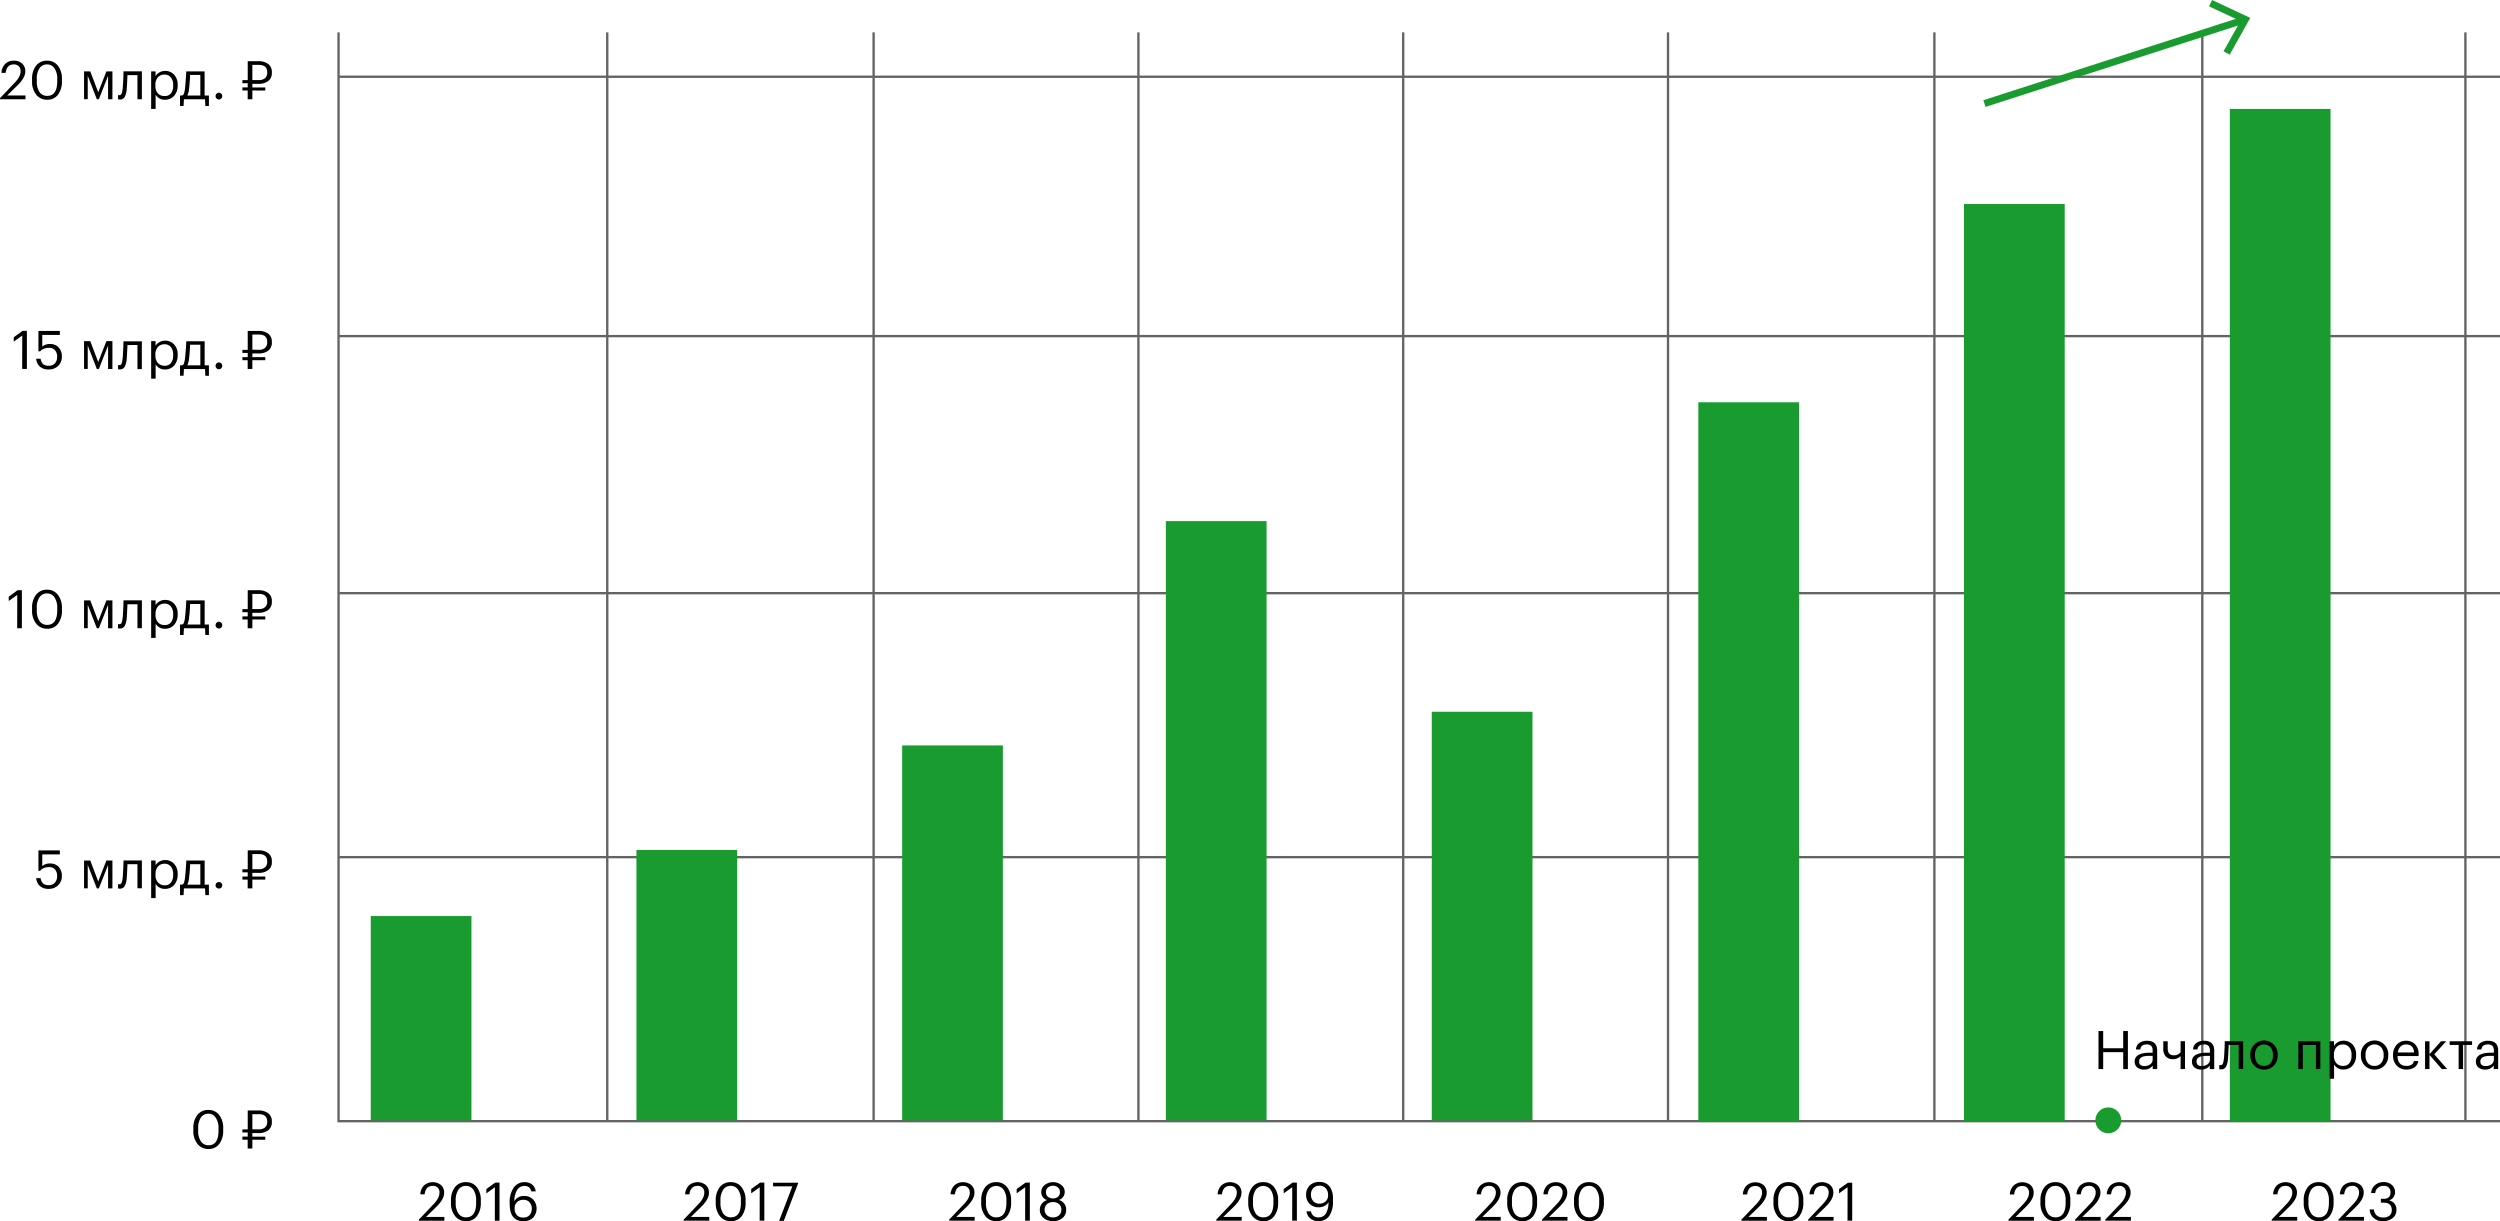 <?xml version="1.0" encoding="UTF-8"?> <svg xmlns="http://www.w3.org/2000/svg" viewBox="0 0 1067.43 521.42"><defs><style>.cls-1,.cls-3,.cls-4,.cls-5{fill:none;}.cls-1{stroke:#636363;}.cls-1,.cls-4,.cls-5{stroke-miterlimit:10;}.cls-2{fill:#199b2f;}.cls-4,.cls-5{stroke:#199b2f;}.cls-4{stroke-width:3px;}.cls-5{stroke-width:43px;}</style></defs><g id="Слой_2" data-name="Слой 2"><g id="Слой_1-2" data-name="Слой 1"><line class="cls-1" x1="259.28" y1="13.82" x2="259.28" y2="478.71"></line><line class="cls-1" x1="373.01" y1="13.82" x2="373.01" y2="478.71"></line><line class="cls-1" x1="144.55" y1="365.98" x2="1067.43" y2="365.98"></line><line class="cls-1" x1="144.55" y1="253.27" x2="1067.43" y2="253.27"></line><line class="cls-1" x1="144.55" y1="143.51" x2="1067.43" y2="143.51"></line><line class="cls-1" x1="144.55" y1="32.77" x2="1067.43" y2="32.77"></line><polyline class="cls-1" points="1067.43 478.71 144.55 478.71 144.55 13.82"></polyline><line class="cls-1" x1="486.07" y1="13.82" x2="486.07" y2="478.71"></line><line class="cls-1" x1="599.13" y1="13.82" x2="599.13" y2="478.71"></line><line class="cls-1" x1="712.2" y1="13.82" x2="712.2" y2="478.71"></line><line class="cls-1" x1="825.93" y1="13.82" x2="825.93" y2="478.71"></line><line class="cls-1" x1="940.32" y1="13.82" x2="940.32" y2="478.71"></line><line class="cls-1" x1="1052.66" y1="13.82" x2="1052.66" y2="478.71"></line><circle class="cls-2" cx="900.19" cy="478.36" r="5.53"></circle><path d="M9.5,143.25l-3.63,2.61V144l3.77-2.73h1.84v16.26h-2Z"></path><path d="M20.84,157.75A5.47,5.47,0,0,1,17,156.51a5.08,5.08,0,0,1-1.55-3.35h1.89a4.17,4.17,0,0,0,1,2.24,3.38,3.38,0,0,0,2.48.76,3.38,3.38,0,0,0,2.62-1,4.12,4.12,0,0,0,.95-2.88,4,4,0,0,0-.92-2.76,3.16,3.16,0,0,0-2.49-1,5.59,5.59,0,0,0-2.25.39A4.7,4.7,0,0,0,17.14,150h-.73v-8.71h9.14V143h-7.5v5a4.72,4.72,0,0,1,3.32-1.11A4.78,4.78,0,0,1,25,148.31a5.41,5.41,0,0,1,1.41,3.92,5.27,5.27,0,0,1-1.59,4A5.54,5.54,0,0,1,20.84,157.75Z"></path><path d="M37.46,147.52v10H35.89V145.66h2.66l3.39,8.93,3.48-8.93H48v11.89H46.15v-10l-3.94,10h-.86Z"></path><path d="M54.12,153a8.72,8.72,0,0,1-.86,3.58,2.22,2.22,0,0,1-2.07,1.13h-.61l-.18-.06v-1.8l.16.05a1.85,1.85,0,0,0,.47,0,.82.82,0,0,0,.6-.21A1.62,1.62,0,0,0,52,155a7.37,7.37,0,0,0,.22-.9c0-.28.1-.67.16-1.19s.15-2.09.27-4.64l.07-2.54h7.84v11.89H58.69v-10.3H54.42C54.28,150.54,54.18,152.44,54.12,153Z"></path><path d="M64.54,145.66h1.88v2a4.31,4.31,0,0,1,1.64-1.56,4.66,4.66,0,0,1,2.39-.65,5.07,5.07,0,0,1,3.89,1.62,6.11,6.11,0,0,1,1.52,4.36v.18a6.54,6.54,0,0,1-1.49,4.45,5,5,0,0,1-3.92,1.69,4.39,4.39,0,0,1-4-2.16v6.09H64.54Zm5.72,10.52A3.27,3.27,0,0,0,73,155a5.2,5.2,0,0,0,.93-3.33v-.18a4.86,4.86,0,0,0-1-3.33A3.33,3.33,0,0,0,70.24,147a3.68,3.68,0,0,0-2.81,1.15,4.7,4.7,0,0,0-1.08,3.35v.18A4.83,4.83,0,0,0,67.41,155a3.76,3.76,0,0,0,2.85,1.15Z"></path><path d="M78.38,160.43H76.86V156h.84a1.26,1.26,0,0,0,.88-.93,12.68,12.68,0,0,0,.44-2.19c.13-1.23.26-2.77.38-4.64.06-.83.11-1.68.14-2.54h7.84V156H89.2v4.47H87.68l-.14-2.88h-9ZM80.74,153a8.42,8.42,0,0,1-.77,3h5.57v-8.8H81.17Q81.07,150,80.74,153Z"></path><path d="M94.47,157.24a1.4,1.4,0,0,1-2,0,1.46,1.46,0,0,1,0-2.06h0a1.4,1.4,0,0,1,2,0,1.46,1.46,0,0,1,0,2.06Z"></path><path d="M107.75,153.8v3.75h-2V153.8H103.5v-1.32h2.27V150.7H103.5v-1.31h2.27v-8.1h4.61a6.78,6.78,0,0,1,4.1,1.17,4.17,4.17,0,0,1,1.59,3.58v.09a4.2,4.2,0,0,1-1.58,3.63,6.69,6.69,0,0,1-4.11,1.17h-2.63v1.55h5.52v1.32Zm2.77-4.44a3.82,3.82,0,0,0,2.66-.83,3.08,3.08,0,0,0,.91-2.4V146c0-2.1-1.19-3.16-3.57-3.16h-2.77v6.48Z"></path><path d="M7.37,254l-3.64,2.61v-1.84L7.5,252H9.34v16.26h-2Z"></path><path d="M20.14,268.45a5.74,5.74,0,0,1-4.68-2.16,8.72,8.72,0,0,1-1.77-5.7v-.91a8.9,8.9,0,0,1,1.71-5.75,5.71,5.71,0,0,1,4.7-2.14A5.55,5.55,0,0,1,24.74,254a8.89,8.89,0,0,1,1.7,5.68v.91a9.16,9.16,0,0,1-1.67,5.75A5.55,5.55,0,0,1,20.14,268.45Zm0-1.64c2.86,0,4.3-2.09,4.3-6.29v-.91a7.88,7.88,0,0,0-1.16-4.54,3.67,3.67,0,0,0-3.18-1.69A3.75,3.75,0,0,0,16.87,255a7.86,7.86,0,0,0-1.16,4.63v.91a7.74,7.74,0,0,0,1.18,4.64A3.81,3.81,0,0,0,20.14,266.81Z"></path><path d="M37.46,258.22v10H35.89V256.36h2.66l3.39,8.93,3.48-8.93H48v11.89H46.15v-10l-3.94,10h-.86Z"></path><path d="M54.12,263.65a8.72,8.72,0,0,1-.86,3.58,2.23,2.23,0,0,1-2.07,1.13,4.18,4.18,0,0,1-.61-.05l-.18-.06v-1.8l.16.05a1.85,1.85,0,0,0,.47,0,.91.91,0,0,0,.61-.21,1.71,1.71,0,0,0,.38-.7,7,7,0,0,0,.22-.9c0-.28.1-.67.16-1.19s.15-2.09.27-4.64l.07-2.54h7.84v11.89H58.69V258H54.42C54.28,261.22,54.19,263.12,54.12,263.65Z"></path><path d="M64.54,256.36h1.88v2a4.31,4.31,0,0,1,1.64-1.56,4.66,4.66,0,0,1,2.39-.65,5.07,5.07,0,0,1,3.89,1.62,6.11,6.11,0,0,1,1.52,4.36v.18a6.54,6.54,0,0,1-1.49,4.45,5,5,0,0,1-3.92,1.69,4.39,4.39,0,0,1-4-2.16v6.09H64.54Zm5.72,10.52A3.27,3.27,0,0,0,73,265.73a5.2,5.2,0,0,0,.93-3.33v-.18a4.86,4.86,0,0,0-1-3.33,3.39,3.39,0,0,0-2.63-1.17,3.68,3.68,0,0,0-2.81,1.15,4.7,4.7,0,0,0-1.08,3.35v.18a4.83,4.83,0,0,0,1.06,3.35,3.74,3.74,0,0,0,2.79,1.13Z"></path><path d="M78.38,271.13H76.86v-4.48h.84a1.23,1.23,0,0,0,.88-.92,12.68,12.68,0,0,0,.44-2.19c.13-1.23.26-2.77.38-4.64.06-.83.11-1.68.14-2.54h7.84v10.29H89.2v4.48H87.68l-.14-2.88h-9Zm2.36-7.48a8,8,0,0,1-.77,3h5.57V257.9H81.18C81.1,259.75,81,261.67,80.74,263.65Z"></path><path d="M94.47,267.94a1.4,1.4,0,0,1-2,0,1.46,1.46,0,0,1,0-2.06h0a1.4,1.4,0,0,1,2,0,1.46,1.46,0,0,1,0,2.06Z"></path><path d="M107.75,264.5v3.75h-2V264.5H103.5v-1.32h2.27V261.4H103.5v-1.31h2.27V252h4.61a6.78,6.78,0,0,1,4.1,1.17,4.17,4.17,0,0,1,1.59,3.58v.09a4.2,4.2,0,0,1-1.58,3.63,6.69,6.69,0,0,1-4.11,1.17h-2.63v1.55h5.52v1.32Zm2.77-4.44a3.82,3.82,0,0,0,2.66-.83,3.08,3.08,0,0,0,.91-2.4v-.09c0-2.1-1.19-3.16-3.57-3.16h-2.77v6.48Z"></path><path d="M20.85,379.52A5.5,5.5,0,0,1,17,378.28a5,5,0,0,1-1.54-3.35h1.88a4.17,4.17,0,0,0,1,2.24,3.38,3.38,0,0,0,2.48.76,3.37,3.37,0,0,0,2.62-1.05,4.12,4.12,0,0,0,.95-2.88,4,4,0,0,0-.92-2.77,3.16,3.16,0,0,0-2.49-1,5.59,5.59,0,0,0-2.25.39,4.41,4.41,0,0,0-1.59,1.18h-.73v-8.71h9.14v1.71h-7.5v5a4.72,4.72,0,0,1,3.32-1.11A4.9,4.9,0,0,1,25,370.07,5.42,5.42,0,0,1,26.4,374a5.27,5.27,0,0,1-1.59,4A5.55,5.55,0,0,1,20.85,379.52Z"></path><path d="M37.46,369.29v10H35.89V367.43h2.66l3.39,8.93,3.48-8.93H48v11.88H46.15v-10l-3.94,10h-.86Z"></path><path d="M54.12,374.72a8.72,8.72,0,0,1-.86,3.58,2.23,2.23,0,0,1-2.07,1.13,4.18,4.18,0,0,1-.61-.05l-.18-.07v-1.79h.16a1.83,1.83,0,0,0,.47.05.83.83,0,0,0,.6-.22,1.53,1.53,0,0,0,.39-.69,7.37,7.37,0,0,0,.22-.9c0-.28.1-.67.16-1.19s.15-2.09.27-4.64l.07-2.54h7.84v11.88H58.69V369H54.42C54.28,372.29,54.19,374.19,54.12,374.72Z"></path><path d="M64.54,367.43h1.88v2a4.31,4.31,0,0,1,1.64-1.56,4.66,4.66,0,0,1,2.39-.65,5.07,5.07,0,0,1,3.89,1.62,6.11,6.11,0,0,1,1.52,4.36v.18a6.54,6.54,0,0,1-1.49,4.45,5,5,0,0,1-3.92,1.69,4.39,4.39,0,0,1-4-2.16v6.09H64.54ZM70.26,378A3.26,3.26,0,0,0,73,376.8a5.2,5.2,0,0,0,.93-3.33v-.18a4.86,4.86,0,0,0-1-3.33,3.39,3.39,0,0,0-2.63-1.17,3.68,3.68,0,0,0-2.81,1.15,4.69,4.69,0,0,0-1.08,3.35v.18a4.71,4.71,0,0,0,1.06,3.34A3.69,3.69,0,0,0,70.26,378Z"></path><path d="M78.38,382.2H76.86v-4.48h.84a1.23,1.23,0,0,0,.88-.92,12.68,12.68,0,0,0,.44-2.19c.13-1.23.26-2.77.38-4.64.06-.83.11-1.68.14-2.54h7.84v10.29H89.2v4.48H87.68l-.14-2.89h-9Zm2.36-7.48a8,8,0,0,1-.77,3h5.57V369H81.18C81.1,370.82,81,372.74,80.74,374.72Z"></path><path d="M94.47,379a1.46,1.46,0,0,1-2,0,1.39,1.39,0,0,1-.43-1,1.35,1.35,0,0,1,.43-1,1.46,1.46,0,0,1,2,0,1.35,1.35,0,0,1,.43,1A1.39,1.39,0,0,1,94.47,379Z"></path><path d="M107.75,375.56v3.75h-2v-3.75H103.5v-1.31h2.27v-1.78H103.5v-1.32h2.27v-8.09h4.61a6.78,6.78,0,0,1,4.1,1.17,4.17,4.17,0,0,1,1.59,3.58v.09a4.2,4.2,0,0,1-1.58,3.63,6.69,6.69,0,0,1-4.11,1.17h-2.63v1.55h5.52v1.31Zm2.77-4.43a3.82,3.82,0,0,0,2.66-.83,3.08,3.08,0,0,0,.91-2.4v-.09c0-2.1-1.19-3.16-3.57-3.16h-2.77v6.48Z"></path><path d="M89,490.59a5.74,5.74,0,0,1-4.68-2.16,8.76,8.76,0,0,1-1.77-5.71v-.91a9,9,0,0,1,1.71-5.75,5.7,5.7,0,0,1,4.7-2.13,5.58,5.58,0,0,1,4.65,2.16,9,9,0,0,1,1.69,5.68v.91a9.22,9.22,0,0,1-1.67,5.75A5.54,5.54,0,0,1,89,490.59ZM89,489c2.87,0,4.31-2.1,4.3-6.3v-.9a7.88,7.88,0,0,0-1.16-4.54A3.65,3.65,0,0,0,89,475.52a3.73,3.73,0,0,0-3.23,1.63,8,8,0,0,0-1.16,4.64v.91a7.83,7.83,0,0,0,1.18,4.64A3.82,3.82,0,0,0,89,489Z"></path><path d="M107.75,486.63v3.75h-2v-3.75H103.5v-1.32h2.27v-1.77H103.5v-1.32h2.27v-8.09h4.61a6.78,6.78,0,0,1,4.1,1.17,4.17,4.17,0,0,1,1.59,3.58V479a4.2,4.2,0,0,1-1.58,3.63,6.69,6.69,0,0,1-4.11,1.17h-2.63v1.54h5.52v1.32Zm2.77-4.43a3.82,3.82,0,0,0,2.66-.83,3.08,3.08,0,0,0,.91-2.4v-.09c0-2.1-1.19-3.16-3.57-3.16h-2.77v6.48Z"></path><path d="M178.84,520.75l6.46-6.8q2.34-2.48,2.34-4.7a2.66,2.66,0,0,0-2.38-2.91,2.35,2.35,0,0,0-.53,0q-3,0-3.43,3.61h-1.84a5.74,5.74,0,0,1,1.58-3.8,5.67,5.67,0,0,1,7.27-.16,4.3,4.3,0,0,1,1.33,3.33q0,2.67-3.27,5.91l-4.48,4.36h7.84v1.62H178.84Z"></path><path d="M199,521.41a5.74,5.74,0,0,1-4.68-2.16,8.76,8.76,0,0,1-1.77-5.71v-.9a9,9,0,0,1,1.71-5.76,5.7,5.7,0,0,1,4.7-2.13,5.58,5.58,0,0,1,4.65,2.16,9,9,0,0,1,1.69,5.68v.91a9.22,9.22,0,0,1-1.67,5.75A5.54,5.54,0,0,1,199,521.41Zm0-1.64c2.87,0,4.31-2.1,4.3-6.29v-.91a7.88,7.88,0,0,0-1.16-4.54,3.65,3.65,0,0,0-3.18-1.69,3.72,3.72,0,0,0-3.23,1.64,7.93,7.93,0,0,0-1.16,4.63v.91a7.83,7.83,0,0,0,1.18,4.64,3.8,3.8,0,0,0,3.25,1.61Z"></path><path d="M211.3,506.91l-3.63,2.61v-1.84l3.77-2.73h1.84v16.26h-2Z"></path><path d="M223.47,521.41q-5.85,0-5.85-7.39v-.38a10.73,10.73,0,0,1,1.74-6.58,5.51,5.51,0,0,1,4.63-2.31,4.88,4.88,0,0,1,3.19,1,4.52,4.52,0,0,1,1.56,2.93h-1.89a3.08,3.08,0,0,0-1-1.75,3.17,3.17,0,0,0-2-.57,3.53,3.53,0,0,0-3,1.68,8.68,8.68,0,0,0-1.23,4.82,4.52,4.52,0,0,1,4.18-2.2,5.12,5.12,0,0,1,3.85,1.51,5.77,5.77,0,0,1-.05,7.75A5.63,5.63,0,0,1,223.47,521.41Zm0-1.55a3.38,3.38,0,0,0,2.59-1,3.87,3.87,0,0,0,1-2.75,4,4,0,0,0-1-2.82,3.43,3.43,0,0,0-2.64-1,3.79,3.79,0,0,0-2.68,1,3.42,3.42,0,0,0-1,2.6,4.16,4.16,0,0,0,1,3A3.61,3.61,0,0,0,223.47,519.86Z"></path><path d="M291.91,520.75l6.46-6.8q2.34-2.48,2.34-4.7a2.66,2.66,0,0,0-2.38-2.91,2.35,2.35,0,0,0-.53,0q-3,0-3.43,3.61h-1.84a5.79,5.79,0,0,1,1.58-3.8,5.67,5.67,0,0,1,7.27-.16,4.3,4.3,0,0,1,1.33,3.33q0,2.67-3.27,5.91L295,519.59h7.84v1.61H291.91Z"></path><path d="M312.05,521.41a5.74,5.74,0,0,1-4.68-2.16,8.76,8.76,0,0,1-1.77-5.71v-.9a8.93,8.93,0,0,1,1.72-5.76,5.68,5.68,0,0,1,4.69-2.13,5.58,5.58,0,0,1,4.65,2.16,9,9,0,0,1,1.69,5.68v.91a9.22,9.22,0,0,1-1.67,5.75A5.51,5.51,0,0,1,312.05,521.41Zm0-1.64c2.87,0,4.31-2.1,4.3-6.29v-.91a7.88,7.88,0,0,0-1.16-4.54,3.65,3.65,0,0,0-3.18-1.69,3.72,3.72,0,0,0-3.23,1.64,7.93,7.93,0,0,0-1.16,4.63v.91a7.83,7.83,0,0,0,1.18,4.64,3.83,3.83,0,0,0,3.25,1.61Z"></path><path d="M324.38,506.91l-3.64,2.61v-1.84l3.77-2.73h1.84V521.2h-2Z"></path><path d="M338.31,506.54h-8.25V505h10.71v.27l-6.1,16h-2Z"></path><path d="M405.27,520.75l6.45-6.8c1.57-1.65,2.36-3.22,2.35-4.7a2.91,2.91,0,0,0-.77-2.14,2.87,2.87,0,0,0-2.14-.77q-3,0-3.44,3.61h-1.84a5.79,5.79,0,0,1,1.58-3.8,5.68,5.68,0,0,1,7.28-.16,4.34,4.34,0,0,1,1.33,3.33c0,1.78-1.1,3.75-3.28,5.91l-4.48,4.36h7.85v1.61H405.27Z"></path><path d="M425.41,521.41a5.74,5.74,0,0,1-4.68-2.16,8.7,8.7,0,0,1-1.78-5.71v-.9a9,9,0,0,1,1.72-5.76,5.69,5.69,0,0,1,4.69-2.13,5.58,5.58,0,0,1,4.65,2.16,8.89,8.89,0,0,1,1.7,5.68v.91a9.22,9.22,0,0,1-1.67,5.75A5.54,5.54,0,0,1,425.41,521.41Zm0-1.64c2.86,0,4.3-2.1,4.3-6.29v-.91a7.88,7.88,0,0,0-1.16-4.54,3.92,3.92,0,0,0-6.41,0,7.86,7.86,0,0,0-1.16,4.63v.91a7.74,7.74,0,0,0,1.18,4.64,3.8,3.8,0,0,0,3.25,1.56Z"></path><path d="M437.73,506.91l-3.64,2.61v-1.84l3.78-2.73h1.84V521.2h-2Z"></path><path d="M449.6,521.41a7,7,0,0,1-2.64-.51,5.06,5.06,0,0,1-2.12-1.65,4.32,4.32,0,0,1-.86-2.66,4.18,4.18,0,0,1,.84-2.64,4.81,4.81,0,0,1,2.23-1.56,3.47,3.47,0,0,1-2.46-3.41,3.71,3.71,0,0,1,1.52-3.05,5.73,5.73,0,0,1,7,0,3.64,3.64,0,0,1,1.5,3,3.6,3.6,0,0,1-2.5,3.43,4.22,4.22,0,0,1,3.12,4.18,4.28,4.28,0,0,1-1.67,3.59A6.28,6.28,0,0,1,449.6,521.41Zm0-1.61a3.74,3.74,0,0,0,2.56-.88,3.08,3.08,0,0,0,1-2.44,2.94,2.94,0,0,0-1-2.38,3.75,3.75,0,0,0-2.51-.85,4,4,0,0,0-2.59.85,3.29,3.29,0,0,0-.17,4.65l.17.17A3.85,3.85,0,0,0,449.6,519.8Zm.06-8.12a3,3,0,0,0,2.12-.73,2.59,2.59,0,0,0,.79-2,2.45,2.45,0,0,0-.84-1.91,3.08,3.08,0,0,0-2.13-.75,3.2,3.2,0,0,0-2.16.73,2.49,2.49,0,0,0-.84,2,2.37,2.37,0,0,0,.88,2A3.31,3.31,0,0,0,449.66,511.68Z"></path><path d="M519.29,520.75l6.45-6.8q2.34-2.48,2.34-4.7a2.9,2.9,0,0,0-.76-2.14,2.87,2.87,0,0,0-2.14-.77q-3,0-3.44,3.61H519.9a5.79,5.79,0,0,1,1.58-3.8,5.68,5.68,0,0,1,7.28-.16,4.34,4.34,0,0,1,1.32,3.33q0,2.67-3.27,5.91l-4.48,4.36h7.85v1.61H519.29Z"></path><path d="M539.43,521.41a5.74,5.74,0,0,1-4.68-2.16,8.7,8.7,0,0,1-1.78-5.71v-.9a8.93,8.93,0,0,1,1.72-5.76,5.69,5.69,0,0,1,4.69-2.13,5.58,5.58,0,0,1,4.65,2.16,8.89,8.89,0,0,1,1.7,5.68v.91a9.15,9.15,0,0,1-1.68,5.75A5.51,5.51,0,0,1,539.43,521.41Zm0-1.64q4.29,0,4.29-6.29v-.91a8,8,0,0,0-1.15-4.54,3.92,3.92,0,0,0-6.41,0,7.86,7.86,0,0,0-1.16,4.63v.91a7.74,7.74,0,0,0,1.18,4.64,3.8,3.8,0,0,0,3.25,1.56Z"></path><path d="M551.75,506.91l-3.64,2.61v-1.84l3.78-2.73h1.84V521.2h-2Z"></path><path d="M563.07,521.39a5.52,5.52,0,0,1-3.57-1.09,4.77,4.77,0,0,1-1.66-3.1h1.91a3,3,0,0,0,3.36,2.57,3.45,3.45,0,0,0,3-1.61,9.18,9.18,0,0,0,1.11-4.84,4.14,4.14,0,0,1-1.7,1.59,5.27,5.27,0,0,1-2.5.57,5.12,5.12,0,0,1-5.34-4.89,3.09,3.09,0,0,1,0-.43,5.27,5.27,0,0,1,1.52-4,5.62,5.62,0,0,1,4.09-1.49,5.27,5.27,0,0,1,4.37,1.87,8.59,8.59,0,0,1,1.47,5.41v1a10.33,10.33,0,0,1-1.58,6.22A5.3,5.3,0,0,1,563.07,521.39Zm.29-7.46a3.82,3.82,0,0,0,2.69-1,3.36,3.36,0,0,0,1-2.54,4.24,4.24,0,0,0-1-3.05,3.57,3.57,0,0,0-2.72-1.09,3.45,3.45,0,0,0-2.59,1.05,3.79,3.79,0,0,0-1,2.75,4,4,0,0,0,1,2.82A3.45,3.45,0,0,0,563.36,513.93Z"></path><path d="M629.88,520.75l6.45-6.8q2.35-2.48,2.35-4.7a2.91,2.91,0,0,0-.77-2.14,2.87,2.87,0,0,0-2.14-.77q-3,0-3.44,3.61h-1.84a5.79,5.79,0,0,1,1.58-3.8,5.68,5.68,0,0,1,7.28-.16,4.34,4.34,0,0,1,1.33,3.33q0,2.67-3.28,5.91l-4.48,4.36h7.85v1.61H629.88Z"></path><path d="M650,521.41a5.74,5.74,0,0,1-4.68-2.16,8.7,8.7,0,0,1-1.78-5.71v-.9a9,9,0,0,1,1.72-5.76,5.69,5.69,0,0,1,4.69-2.13,5.58,5.58,0,0,1,4.65,2.16,8.89,8.89,0,0,1,1.7,5.68v.91a9.22,9.22,0,0,1-1.67,5.75A5.54,5.54,0,0,1,650,521.41Zm0-1.64c2.86,0,4.3-2.1,4.3-6.29v-.91a7.88,7.88,0,0,0-1.16-4.54,3.92,3.92,0,0,0-6.41,0,7.86,7.86,0,0,0-1.16,4.63v.91a7.74,7.74,0,0,0,1.18,4.64,3.82,3.82,0,0,0,3.25,1.61Z"></path><path d="M658.38,520.75l6.46-6.8q2.34-2.48,2.34-4.7a2.66,2.66,0,0,0-2.38-2.91,2.35,2.35,0,0,0-.53,0q-3,0-3.43,3.61H659a5.79,5.79,0,0,1,1.58-3.8,5.67,5.67,0,0,1,7.27-.16,4.3,4.3,0,0,1,1.33,3.33q0,2.67-3.27,5.91l-4.48,4.36h7.84v1.61H658.38Z"></path><path d="M678.53,521.41a5.76,5.76,0,0,1-4.69-2.16,8.76,8.76,0,0,1-1.77-5.71v-.9a8.93,8.93,0,0,1,1.72-5.76,5.68,5.68,0,0,1,4.69-2.13,5.58,5.58,0,0,1,4.65,2.16,9,9,0,0,1,1.69,5.68v.91a9.22,9.22,0,0,1-1.67,5.75A5.52,5.52,0,0,1,678.53,521.41Zm0-1.64q4.29,0,4.29-6.29v-.91a7.88,7.88,0,0,0-1.16-4.54,3.65,3.65,0,0,0-3.18-1.69,3.72,3.72,0,0,0-3.23,1.64,7.93,7.93,0,0,0-1.16,4.63v.91a7.83,7.83,0,0,0,1.18,4.64,3.85,3.85,0,0,0,3.26,1.61Z"></path><path d="M743.53,520.75,750,514q2.34-2.47,2.34-4.7a2.66,2.66,0,0,0-2.38-2.91,2.35,2.35,0,0,0-.53,0q-3,0-3.43,3.61h-1.84a5.74,5.74,0,0,1,1.58-3.8A5.73,5.73,0,0,1,753,506a4.3,4.3,0,0,1,1.33,3.33q0,2.67-3.27,5.91l-4.48,4.36h7.84v1.61H743.53Z"></path><path d="M763.67,521.41a5.74,5.74,0,0,1-4.68-2.16,8.76,8.76,0,0,1-1.77-5.71v-.9a8.93,8.93,0,0,1,1.72-5.76,5.68,5.68,0,0,1,4.69-2.13,5.58,5.58,0,0,1,4.65,2.16,9,9,0,0,1,1.69,5.68v.91a9.22,9.22,0,0,1-1.67,5.75A5.54,5.54,0,0,1,763.67,521.41Zm0-1.64q4.3,0,4.3-6.29v-.91a7.88,7.88,0,0,0-1.16-4.54,3.65,3.65,0,0,0-3.18-1.69A3.71,3.71,0,0,0,760.4,508a7.93,7.93,0,0,0-1.16,4.63v.91a7.83,7.83,0,0,0,1.18,4.64,3.83,3.83,0,0,0,3.25,1.59Z"></path><path d="M772,520.75l6.46-6.8q2.34-2.48,2.34-4.7a3,3,0,0,0-.76-2.14,2.89,2.89,0,0,0-2.15-.77q-3,0-3.44,3.61h-1.84a5.79,5.79,0,0,1,1.58-3.8,5.68,5.68,0,0,1,7.28-.16,4.34,4.34,0,0,1,1.33,3.33q0,2.67-3.28,5.91l-4.47,4.36h7.84v1.61H772Z"></path><path d="M788.86,506.91l-3.64,2.61v-1.84L789,505h1.84v16.2h-2Z"></path><path d="M857.53,520.75,864,514q2.34-2.47,2.34-4.7a3,3,0,0,0-.76-2.14,2.89,2.89,0,0,0-2.15-.77q-3,0-3.44,3.61h-1.84a5.79,5.79,0,0,1,1.58-3.8A5.68,5.68,0,0,1,867,506a4.34,4.34,0,0,1,1.33,3.33q0,2.67-3.28,5.91l-4.47,4.36h7.84v1.61H857.53Z"></path><path d="M877.67,521.41a5.74,5.74,0,0,1-4.68-2.16,8.7,8.7,0,0,1-1.78-5.71v-.9a9,9,0,0,1,1.72-5.76,5.72,5.72,0,0,1,4.69-2.13,5.58,5.58,0,0,1,4.65,2.16,8.89,8.89,0,0,1,1.7,5.68v.91a9.22,9.22,0,0,1-1.67,5.75A5.54,5.54,0,0,1,877.67,521.41Zm0-1.64q4.3,0,4.3-6.29v-.91a7.88,7.88,0,0,0-1.16-4.54,3.64,3.64,0,0,0-3.19-1.69A3.7,3.7,0,0,0,874.4,508a7.86,7.86,0,0,0-1.16,4.63v.91a7.74,7.74,0,0,0,1.18,4.64,3.83,3.83,0,0,0,3.25,1.59Z"></path><path d="M886,520.75l6.45-6.8q2.34-2.48,2.34-4.7a2.66,2.66,0,0,0-2.38-2.91,2.35,2.35,0,0,0-.53,0q-3,0-3.43,3.61h-1.84a5.79,5.79,0,0,1,1.58-3.8,5.71,5.71,0,0,1,7.31-.15,4.3,4.3,0,0,1,1.33,3.33q0,2.67-3.27,5.91l-4.48,4.36h7.84v1.61H886Z"></path><path d="M898.9,520.75l6.46-6.8q2.34-2.48,2.34-4.7a2.66,2.66,0,0,0-2.38-2.91,2.35,2.35,0,0,0-.53,0q-3,0-3.43,3.61h-1.84a5.74,5.74,0,0,1,1.58-3.8,5.67,5.67,0,0,1,7.27-.16,4.3,4.3,0,0,1,1.33,3.33q0,2.67-3.27,5.91L902,519.59h7.84v1.61H898.9Z"></path><path d="M969.94,520.75l6.46-6.8q2.34-2.48,2.34-4.7a3,3,0,0,0-.76-2.14,2.89,2.89,0,0,0-2.15-.77c-2,0-3.12,1.2-3.43,3.61h-1.85a5.84,5.84,0,0,1,1.58-3.8,5.68,5.68,0,0,1,7.28-.16,4.34,4.34,0,0,1,1.33,3.33q0,2.67-3.28,5.91L973,519.59h7.84v1.61h-10.9Z"></path><path d="M990.08,521.41a5.74,5.74,0,0,1-4.68-2.16,8.7,8.7,0,0,1-1.78-5.71v-.9a9,9,0,0,1,1.72-5.76,5.7,5.7,0,0,1,4.7-2.13,5.55,5.55,0,0,1,4.64,2.16,8.89,8.89,0,0,1,1.7,5.68v.91a9.22,9.22,0,0,1-1.67,5.75A5.54,5.54,0,0,1,990.08,521.41Zm0-1.64q4.3,0,4.3-6.29v-.91a7.88,7.88,0,0,0-1.16-4.54,3.65,3.65,0,0,0-3.18-1.69,3.72,3.72,0,0,0-3.23,1.64,7.93,7.93,0,0,0-1.16,4.63v.91a7.74,7.74,0,0,0,1.18,4.64,3.82,3.82,0,0,0,3.25,1.61Z"></path><path d="M998.45,520.75l6.45-6.8q2.34-2.48,2.34-4.7a2.66,2.66,0,0,0-2.38-2.91,2.35,2.35,0,0,0-.53,0q-3,0-3.43,3.61h-1.84a5.79,5.79,0,0,1,1.58-3.8,5.67,5.67,0,0,1,7.27-.16,4.3,4.3,0,0,1,1.33,3.33q0,2.67-3.27,5.91l-4.48,4.36h7.84v1.61H998.45Z"></path><path d="M1017.47,521.41a5.73,5.73,0,0,1-4.05-1.41,4.93,4.93,0,0,1-1.63-3.59h1.82a3.74,3.74,0,0,0,1.11,2.48,3.92,3.92,0,0,0,2.8.93,4,4,0,0,0,2.78-.83,2.91,2.91,0,0,0,.92-2.31q0-3.16-3.43-3.16h-1.23v-1.66h1.14c2,0,3-.92,3-2.77a2.71,2.71,0,0,0-.75-2,3,3,0,0,0-2.21-.76,3.64,3.64,0,0,0-2.47.84,3.32,3.32,0,0,0-1.12,2.23h-1.73a4.64,4.64,0,0,1,1.57-3.32,5.34,5.34,0,0,1,3.75-1.36,5,5,0,0,1,3.56,1.26,4,4,0,0,1,1.33,3,3.67,3.67,0,0,1-2.57,3.55,3.88,3.88,0,0,1,3.14,4.09,4.15,4.15,0,0,1-1.61,3.47A6.51,6.51,0,0,1,1017.47,521.41Z"></path><line class="cls-3" x1="847.3" y1="44.21" x2="960.8" y2="7.63"></line><line class="cls-4" x1="847.3" y1="44.21" x2="957.71" y2="8.63"></line><polygon class="cls-2" points="952.01 23.35 949.39 21.89 956.61 8.98 943.21 2.72 944.48 0 960.8 7.63 952.01 23.35"></polygon><line class="cls-5" x1="179.8" y1="478.36" x2="179.8" y2="391.13"></line><line class="cls-5" x1="293.24" y1="478.36" x2="293.24" y2="362.93"></line><line class="cls-5" x1="406.7" y1="478.36" x2="406.7" y2="318.28"></line><line class="cls-5" x1="519.29" y1="478.36" x2="519.29" y2="222.5"></line><line class="cls-5" x1="632.83" y1="478.36" x2="632.83" y2="303.9"></line><line class="cls-5" x1="746.64" y1="478.71" x2="746.64" y2="171.76"></line><line class="cls-5" x1="860.07" y1="478.71" x2="860.07" y2="87.11"></line><line class="cls-5" x1="973.58" y1="478.71" x2="973.58" y2="46.51"></line><path d="M0,41.92l6.46-6.8q2.34-2.48,2.34-4.7A3,3,0,0,0,8,28.28a2.89,2.89,0,0,0-2.15-.77c-2,0-3.12,1.2-3.43,3.61H.61a5.84,5.84,0,0,1,1.58-3.8,5,5,0,0,1,3.7-1.4,5,5,0,0,1,3.58,1.24,4.34,4.34,0,0,1,1.33,3.33q0,2.69-3.28,5.91L3.05,40.76h7.84v1.62H0Z"></path><path d="M20.14,42.58a5.74,5.74,0,0,1-4.68-2.16,8.72,8.72,0,0,1-1.77-5.7v-.91a9,9,0,0,1,1.71-5.76,5.7,5.7,0,0,1,4.7-2.13,5.55,5.55,0,0,1,4.64,2.16,8.89,8.89,0,0,1,1.7,5.68v.91a9.22,9.22,0,0,1-1.67,5.75A5.54,5.54,0,0,1,20.14,42.58Zm0-1.64c2.86,0,4.3-2.09,4.3-6.29v-.91a7.88,7.88,0,0,0-1.16-4.54,3.67,3.67,0,0,0-3.18-1.69,3.72,3.72,0,0,0-3.23,1.64,7.86,7.86,0,0,0-1.16,4.63v.91a7.74,7.74,0,0,0,1.18,4.64A3.8,3.8,0,0,0,20.14,40.94Z"></path><path d="M37.46,32.35v10H35.89V30.49h2.66l3.39,8.93,3.48-8.93H48V42.38H46.15v-10l-3.94,10h-.86Z"></path><path d="M54.12,37.78a8.72,8.72,0,0,1-.86,3.58,2.23,2.23,0,0,1-2.07,1.13,4.18,4.18,0,0,1-.61-.05l-.18-.06v-1.8l.16.05a1.85,1.85,0,0,0,.47,0,.82.82,0,0,0,.6-.21,1.62,1.62,0,0,0,.39-.7,7.37,7.37,0,0,0,.22-.9c0-.28.1-.67.16-1.19s.15-2.09.27-4.64l.07-2.54h7.84V42.38H58.69V32.08H54.42Q54.21,37,54.12,37.78Z"></path><path d="M64.54,30.49h1.88v2a4.31,4.31,0,0,1,1.64-1.56,4.66,4.66,0,0,1,2.39-.65,5.07,5.07,0,0,1,3.89,1.62,6.11,6.11,0,0,1,1.52,4.36v.18a6.54,6.54,0,0,1-1.49,4.45,5,5,0,0,1-3.92,1.69,4.39,4.39,0,0,1-4-2.16v6.09H64.54ZM70.26,41A3.27,3.27,0,0,0,73,39.86a5.2,5.2,0,0,0,.93-3.33v-.18a4.86,4.86,0,0,0-1-3.33,3.39,3.39,0,0,0-2.63-1.17A3.65,3.65,0,0,0,67.43,33a4.69,4.69,0,0,0-1.08,3.35v.18a4.83,4.83,0,0,0,1.06,3.35A3.75,3.75,0,0,0,70.26,41Z"></path><path d="M78.38,45.26H76.86V40.78h.84a1.23,1.23,0,0,0,.88-.92A12.63,12.63,0,0,0,79,37.67c.13-1.23.26-2.77.38-4.64.06-.83.11-1.68.14-2.54h7.84V40.78H89.2v4.48H87.68l-.14-2.88h-9Zm2.36-7.48a8,8,0,0,1-.77,3h5.57V32H81.17Q81.07,34.8,80.74,37.78Z"></path><path d="M94.47,42.07a1.4,1.4,0,0,1-2,0,1.46,1.46,0,0,1,0-2.06h0a1.4,1.4,0,0,1,2,0,1.46,1.46,0,0,1,0,2.06Z"></path><path d="M107.75,38.63v3.75h-2V38.63H103.5V37.31h2.27V35.53H103.5V34.22h2.27v-8.1h4.61a6.78,6.78,0,0,1,4.1,1.17,4.17,4.17,0,0,1,1.59,3.58V31a4.2,4.2,0,0,1-1.58,3.63,6.69,6.69,0,0,1-4.11,1.17h-2.63v1.55h5.52v1.32Zm2.77-4.44a3.82,3.82,0,0,0,2.66-.83,3.08,3.08,0,0,0,.91-2.4v-.09c0-2.1-1.19-3.16-3.57-3.16h-2.77v6.48Z"></path><path d="M896,440.22h2v7.36h8.55v-7.36h2v16.25h-2v-7.23H898v7.23h-2Z"></path><path d="M915.41,456.68a4.52,4.52,0,0,1-2.86-.88,3.18,3.18,0,0,1-1.1-2.63,3,3,0,0,1,.49-1.71,3.37,3.37,0,0,1,1.35-1.16,7.33,7.33,0,0,1,1.89-.61,11.93,11.93,0,0,1,2.23-.2h1.7v-.86a2.93,2.93,0,0,0-.59-2.06,2.57,2.57,0,0,0-1.95-.62q-2.46,0-2.73,2.13H912a3.62,3.62,0,0,1,1.49-2.8,5.48,5.48,0,0,1,3.22-.9c2.89,0,4.34,1.41,4.34,4.25v7.84h-1.89V455A4.48,4.48,0,0,1,915.41,456.68Zm.18-1.51a4,4,0,0,0,2.53-.76,2.48,2.48,0,0,0,1-2.1v-1.48h-1.63q-4.14,0-4.14,2.34c0,1.34.74,2,2.24,2Z"></path><path d="M931.05,456.47v-5.55a4.44,4.44,0,0,1-3.41,1.32,3.89,3.89,0,0,1-2.87-1.12,4.76,4.76,0,0,1-1.11-3.45v-3.09h1.89v3c0,2,.86,3,2.59,3a3.4,3.4,0,0,0,2.91-1.32v-4.71h1.88v11.89Z"></path><path d="M939.87,456.68a4.52,4.52,0,0,1-2.86-.88,3.18,3.18,0,0,1-1.1-2.63,3,3,0,0,1,.49-1.71,3.37,3.37,0,0,1,1.35-1.16,7.33,7.33,0,0,1,1.89-.61,11.93,11.93,0,0,1,2.23-.2h1.7v-.86a2.93,2.93,0,0,0-.59-2.06,2.57,2.57,0,0,0-2-.62q-2.46,0-2.73,2.13h-1.89a3.62,3.62,0,0,1,1.49-2.8,5.48,5.48,0,0,1,3.22-.9c2.89,0,4.34,1.41,4.34,4.25v7.84h-1.89V455A4.49,4.49,0,0,1,939.87,456.68Zm.18-1.51a4,4,0,0,0,2.53-.76,2.48,2.48,0,0,0,1-2.1v-1.48H942q-4.14,0-4.14,2.34c0,1.34.74,2,2.24,2Z"></path><path d="M951.3,451.88a8.72,8.72,0,0,1-.86,3.58,2.22,2.22,0,0,1-2.07,1.12h-.62l-.18-.07v-1.8l.16.05a1.93,1.93,0,0,0,.48,0,.89.89,0,0,0,.6-.22,1.53,1.53,0,0,0,.39-.69,6.55,6.55,0,0,0,.21-.9c.05-.28.1-.68.16-1.19s.15-2.1.28-4.64l.06-2.55h7.85v11.89h-1.89v-10.3H951.6C951.46,449.45,951.36,451.35,951.3,451.88Z"></path><path d="M966.64,456.68a5.55,5.55,0,0,1-4.17-1.72,6.05,6.05,0,0,1-1.64-4.33v-.18a5.85,5.85,0,1,1,11.68,0v.19a6,6,0,0,1-1.66,4.37A5.64,5.64,0,0,1,966.64,456.68Zm0-1.57a3.57,3.57,0,0,0,2.83-1.23,4.82,4.82,0,0,0,1-3.25v-.16a4.9,4.9,0,0,0-1-3.3A3.89,3.89,0,0,0,964,447c-.06.05-.11.11-.16.16a4.87,4.87,0,0,0-1,3.28v.18a4.81,4.81,0,0,0,1,3.27,3.56,3.56,0,0,0,2.92,1.21Z"></path><path d="M988.83,446.17h-5.61v10.3h-1.89V444.58h9.39v11.89h-1.89Z"></path><path d="M994.67,444.58h1.89v2A4.36,4.36,0,0,1,998.2,445a4.53,4.53,0,0,1,2.38-.65,5.13,5.13,0,0,1,3.9,1.61,6.12,6.12,0,0,1,1.51,4.37v.18a6.42,6.42,0,0,1-1.49,4.44,5,5,0,0,1-3.92,1.7,4.36,4.36,0,0,1-4-2.16v6.09h-1.89Zm5.73,10.53a3.3,3.3,0,0,0,2.71-1.15,5.2,5.2,0,0,0,.93-3.33v-.18a4.86,4.86,0,0,0-1-3.33,3.37,3.37,0,0,0-2.62-1.17,3.7,3.7,0,0,0-2.81,1.14,4.76,4.76,0,0,0-1.08,3.36v.18a4.71,4.71,0,0,0,1.06,3.34,3.67,3.67,0,0,0,2.81,1.14Z"></path><path d="M1013.86,456.68a5.55,5.55,0,0,1-4.17-1.72,6,6,0,0,1-1.65-4.33v-.18a5.85,5.85,0,1,1,11.68,0v.19a6,6,0,0,1-1.66,4.37A5.6,5.6,0,0,1,1013.86,456.68Zm0-1.57a3.57,3.57,0,0,0,2.83-1.23,4.79,4.79,0,0,0,1.06-3.25v-.16a4.87,4.87,0,0,0-1.06-3.3,3.89,3.89,0,0,0-5.51-.16l-.16.16a4.85,4.85,0,0,0-1,3.28v.18a4.81,4.81,0,0,0,1,3.27,3.55,3.55,0,0,0,2.86,1.21Z"></path><path d="M1027.52,456.68a5.56,5.56,0,0,1-4.15-1.66,6,6,0,0,1-1.6-4.37v-.18a6.26,6.26,0,0,1,1.56-4.39,5.15,5.15,0,0,1,4-1.7,5.34,5.34,0,0,1,3.81,1.46,5.88,5.88,0,0,1,1.53,4.45v.61h-9c.09,2.81,1.37,4.21,3.82,4.21,1.87,0,2.92-.69,3.16-2.07h1.89a4,4,0,0,1-1.66,2.7A5.8,5.8,0,0,1,1027.52,456.68Zm3.23-7.3c-.17-2.29-1.31-3.44-3.41-3.43a3.26,3.26,0,0,0-2.37.9,4.38,4.38,0,0,0-1.18,2.53Z"></path><path d="M1037.32,450.4v6.07h-1.89V444.58h1.89v5.55l4.93-5.55h2.21l-5.1,5.59,5.53,6.3h-2.3Z"></path><path d="M1055.5,446.17h-3.84v10.3h-1.89v-10.3h-3.84v-1.59h9.57Z"></path><path d="M1061.09,456.68a4.49,4.49,0,0,1-2.85-.88,3.18,3.18,0,0,1-1.1-2.63,3,3,0,0,1,.49-1.71,3.23,3.23,0,0,1,1.35-1.16,7.33,7.33,0,0,1,1.89-.61,11.83,11.83,0,0,1,2.22-.2h1.71v-.86a3,3,0,0,0-.59-2.06,2.61,2.61,0,0,0-2-.62c-1.63,0-2.54.71-2.72,2.13h-1.89a3.62,3.62,0,0,1,1.49-2.8,5.52,5.52,0,0,1,3.21-.9c2.9,0,4.35,1.41,4.35,4.25v7.84h-1.89V455A4.5,4.5,0,0,1,1061.09,456.68Zm.19-1.51a4,4,0,0,0,2.53-.76,2.48,2.48,0,0,0,1-2.1v-1.48h-1.64c-2.75,0-4.12.78-4.13,2.34,0,1.34.74,2,2.24,2Z"></path></g></g></svg> 